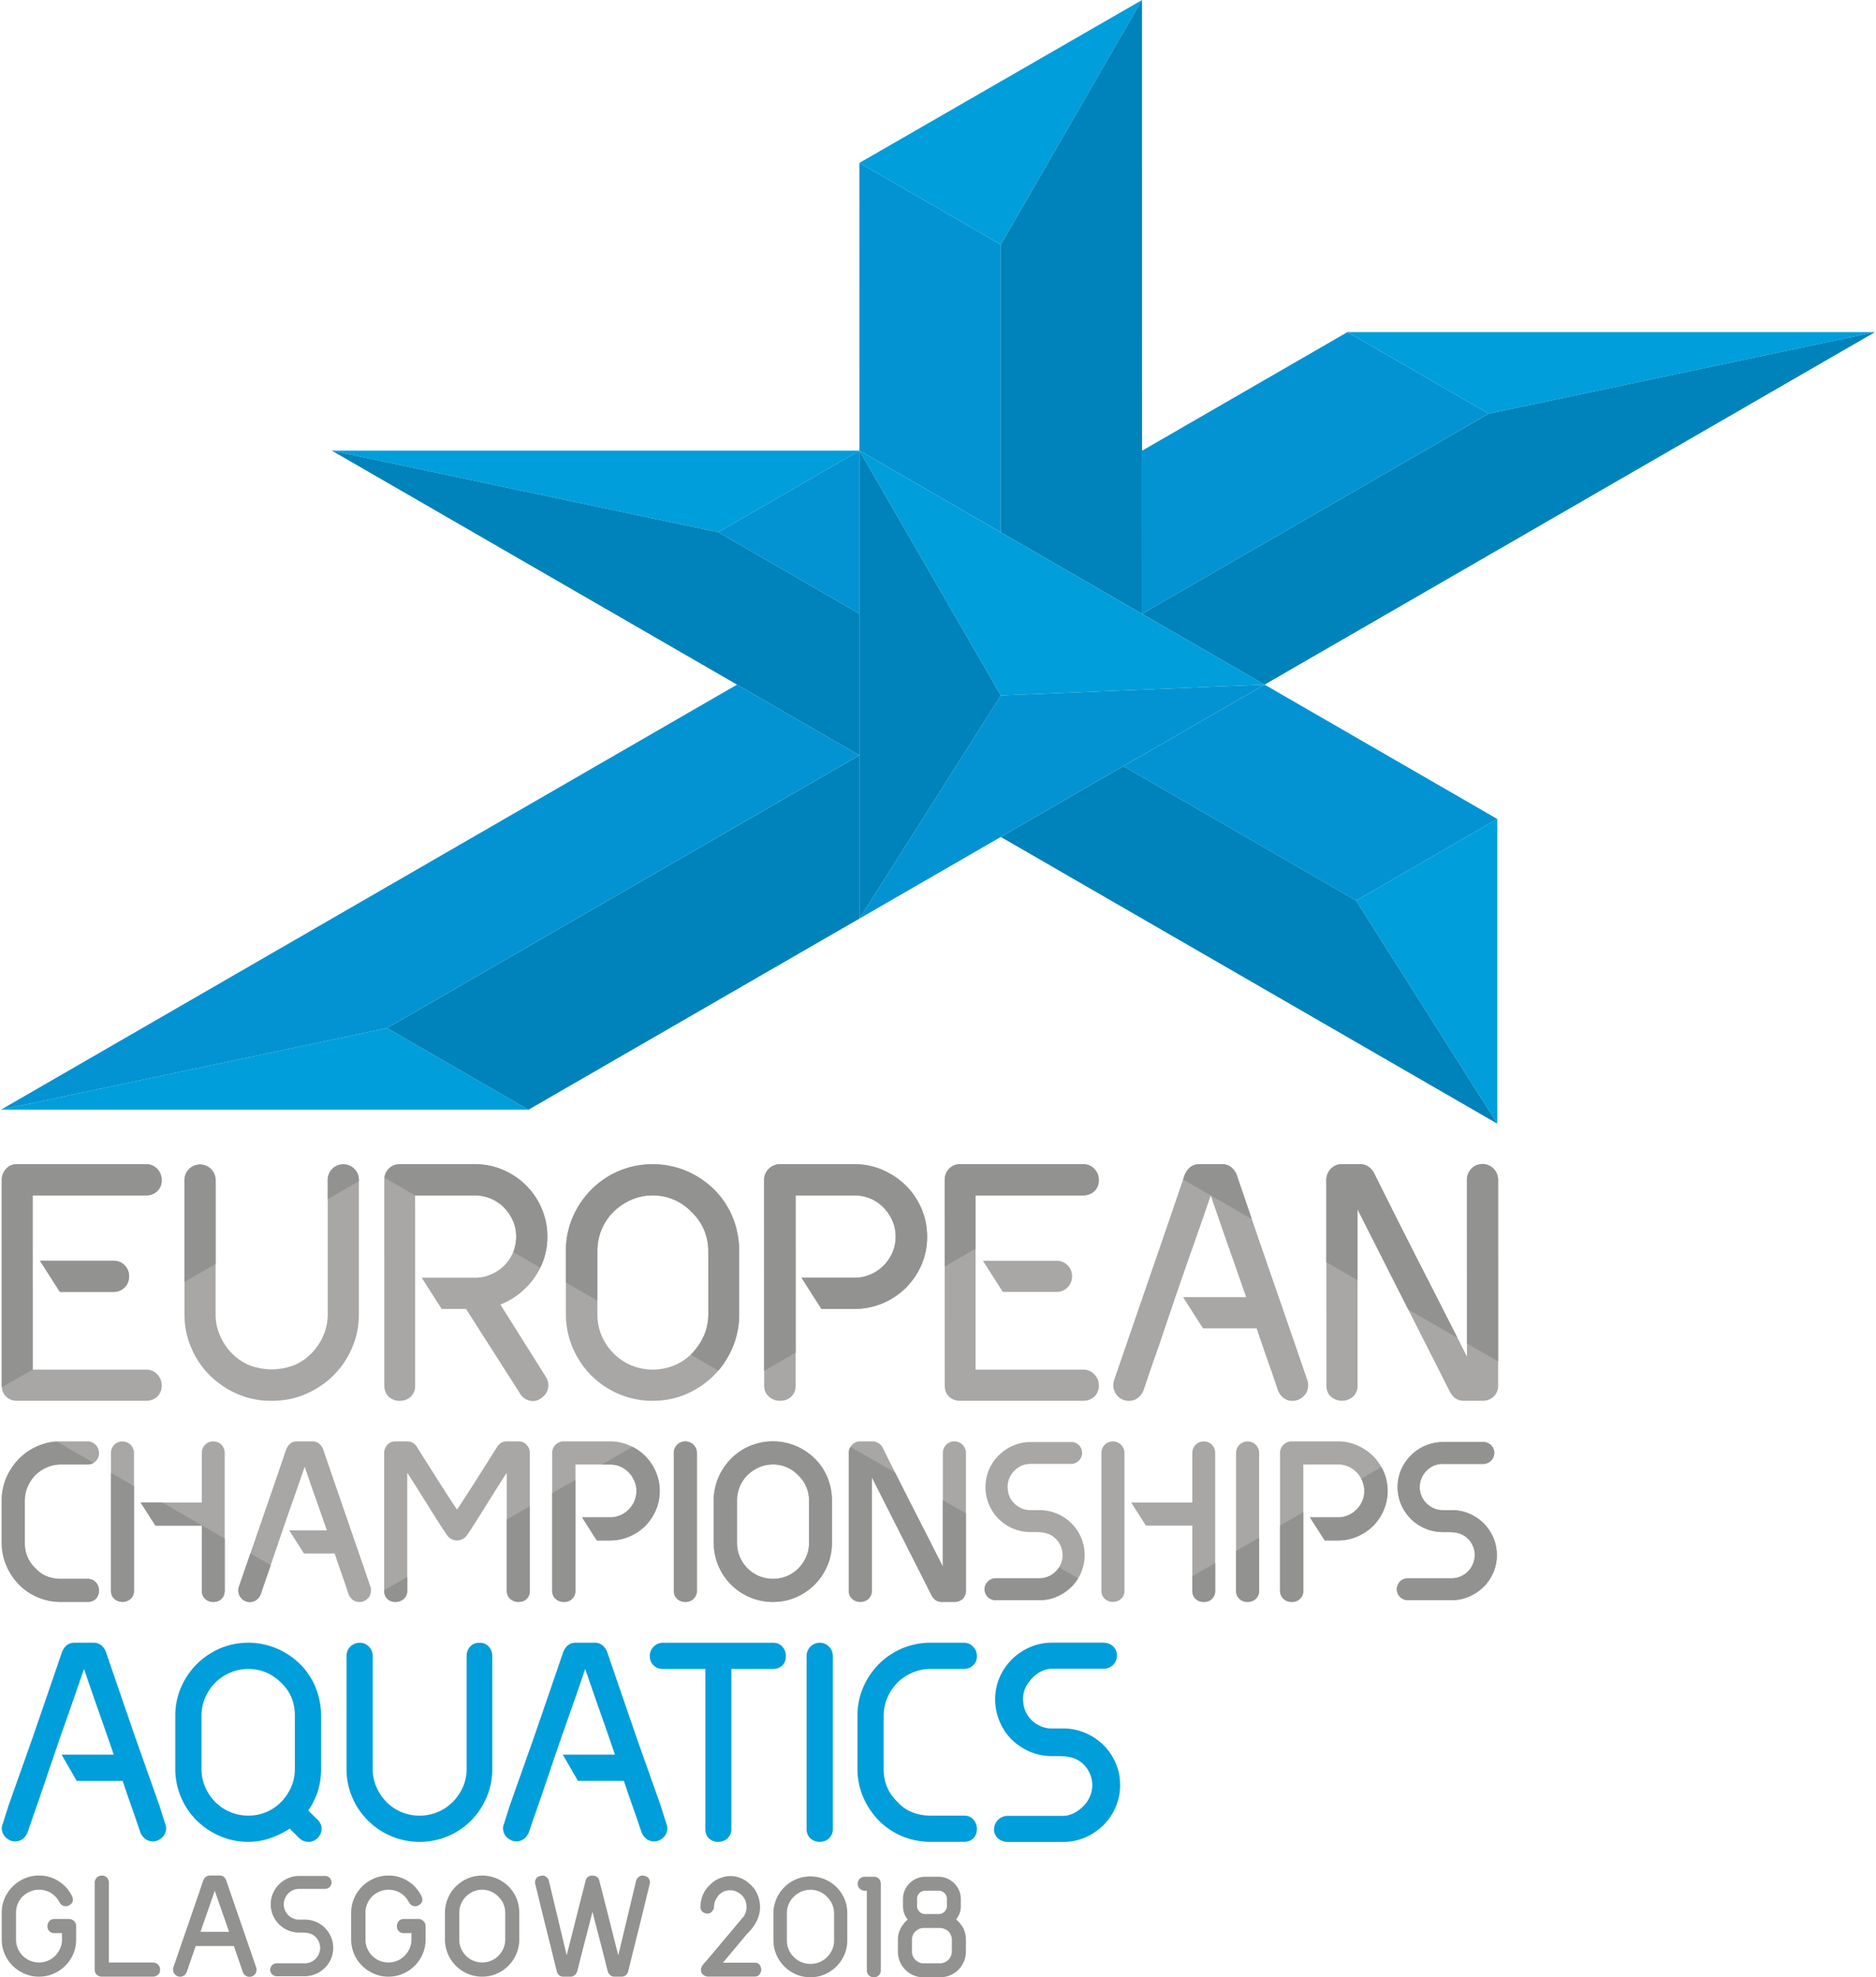 <svg xmlns="http://www.w3.org/2000/svg" xml:space="preserve" width="949" height="1000"><defs><clipPath clipPathUnits="userSpaceOnUse" id="a"><path d="M1055 24h90v94.934h-90z"/></clipPath><clipPath clipPathUnits="userSpaceOnUse" id="b"><path d="M1055 24h90v94.934h-90z"/></clipPath><clipPath clipPathUnits="userSpaceOnUse" id="c"><path d="M1055 24h90v94.934h-90z"/></clipPath></defs><g clip-path="url(#a)" transform="matrix(10.534 0 0 -10.534 -11112.483 1252.807)"><path style="fill:#c81617;fill-opacity:1;fill-rule:nonzero;stroke:none" d="M0 0" transform="translate(1096.226 97.297)"/></g><path style="fill:#009eda;fill-opacity:1;fill-rule:nonzero;stroke:none" d="m0 0 6.791-3.92 6.78 11.74z" transform="matrix(10.534 0 0 -10.534 434.75 82.383)"/><path style="fill:#009eda;fill-opacity:1;fill-rule:nonzero;stroke:none" d="m0 0 6.783-3.917L25.335 0Z" transform="matrix(10.534 0 0 -10.534 681.644 167.952)"/><path style="fill:#29265b;fill-opacity:1;fill-rule:nonzero;stroke:none" d="M0 0v-.004L.003 0Z" transform="matrix(10.534 0 0 -10.534 434.768 310.47)"/><path style="fill:#009eda;fill-opacity:1;fill-rule:nonzero;stroke:none" d="m0 0 18.552-3.917L25.336 0Z" transform="matrix(10.534 0 0 -10.534 167.88 227.916)"/><path style="fill:#ffd606;fill-opacity:1;fill-rule:nonzero;stroke:none" d="m0 0 .002-.001V0Z" transform="matrix(10.534 0 0 -10.534 506.267 269.201)"/><path style="fill:#c81617;fill-opacity:1;fill-rule:nonzero;stroke:none" d="M0 0h.001Z" transform="matrix(10.534 0 0 -10.534 639.702 346.248)"/><path style="fill:#29265b;fill-opacity:1;fill-rule:nonzero;stroke:none" d="M0 0v-.004L.003 0Z" transform="matrix(10.534 0 0 -10.534 434.768 310.47)"/><path style="fill:#ffd606;fill-opacity:1;fill-rule:nonzero;stroke:none" d="m0 0 .002-.001V0Z" transform="matrix(10.534 0 0 -10.534 506.267 269.201)"/><path style="fill:#c81617;fill-opacity:1;fill-rule:nonzero;stroke:none" d="M0 0h.001Z" transform="matrix(10.534 0 0 -10.534 639.702 346.248)"/><g clip-path="url(#b)" transform="matrix(10.534 0 0 -10.534 -11112.483 1252.807)"><path style="fill:#c81617;fill-opacity:1;fill-rule:nonzero;stroke:none" d="M0 0" transform="translate(1096.226 97.297)"/></g><path style="fill:#29265b;fill-opacity:1;fill-rule:nonzero;stroke:none" d="M0 0v-.004L.003 0Z" transform="matrix(10.534 0 0 -10.534 434.768 310.47)"/><path style="fill:#ffd606;fill-opacity:1;fill-rule:nonzero;stroke:none" d="m0 0 .002-.001V0Z" transform="matrix(10.534 0 0 -10.534 506.267 269.201)"/><path style="fill:#c81617;fill-opacity:1;fill-rule:nonzero;stroke:none" d="M0 0h.001Z" transform="matrix(10.534 0 0 -10.534 639.702 346.248)"/><path style="fill:#29265b;fill-opacity:1;fill-rule:nonzero;stroke:none" d="M0 0v-.004L.003 0Z" transform="matrix(10.534 0 0 -10.534 434.768 310.47)"/><path style="fill:#ffd606;fill-opacity:1;fill-rule:nonzero;stroke:none" d="m0 0 .002-.001V0Z" transform="matrix(10.534 0 0 -10.534 506.267 269.201)"/><path style="fill:#c81617;fill-opacity:1;fill-rule:nonzero;stroke:none" d="M0 0h.001Z" transform="matrix(10.534 0 0 -10.534 639.702 346.248)"/><path style="fill:#0493d2;fill-opacity:1;fill-rule:nonzero;stroke:none" d="M0 0v13.816l-6.791 3.921.001-13.817Z" transform="matrix(10.534 0 0 -10.534 506.283 269.213)"/><path style="fill:#0493d2;fill-opacity:1;fill-rule:nonzero;stroke:none" d="m0 0-6.783-3.916 11.175-6.453 6.784 3.917z" transform="matrix(10.534 0 0 -10.534 639.706 346.249)"/><path style="fill:#009eda;fill-opacity:1;fill-rule:nonzero;stroke:none" d="m0 0-6.79 3.92L-25.333 0Z" transform="matrix(10.534 0 0 -10.534 267.343 561.231)"/><path style="fill:#009eda;fill-opacity:1;fill-rule:nonzero;stroke:none" d="M0 0v14.628l-6.783-3.916Z" transform="matrix(10.534 0 0 -10.534 757.426 568.298)"/><path style="fill:#0493d2;fill-opacity:1;fill-rule:nonzero;stroke:none" d="m0 0-9.866-5.696v-7.833h.001L6.783-3.916z" transform="matrix(10.534 0 0 -10.534 681.642 167.954)"/><path style="fill:#0082ba;fill-opacity:1;fill-rule:nonzero;stroke:none" d="m0 0-16.649-9.612 5.884-3.398L18.552 3.917z" transform="matrix(10.534 0 0 -10.534 753.096 209.21)"/><path style="fill:#0082ba;fill-opacity:1;fill-rule:nonzero;stroke:none" d="m0 0-6.779-11.741v-13.816l6.782-3.916z" transform="matrix(10.534 0 0 -10.534 577.693 0)"/><path style="fill:#009eda;fill-opacity:1;fill-rule:nonzero;stroke:none" d="m0 0-12.668-.519-6.789 11.753z" transform="matrix(10.534 0 0 -10.534 639.708 346.249)"/><path style="fill:#0082ba;fill-opacity:1;fill-rule:nonzero;stroke:none" d="m0 0-6.783 10.712-11.176 6.452-5.884-3.397.002-.002z" transform="matrix(10.534 0 0 -10.534 757.426 568.298)"/><path style="fill:#0493d2;fill-opacity:1;fill-rule:nonzero;stroke:none" d="m0 0-19.457-11.233 6.789 10.714z" transform="matrix(10.534 0 0 -10.534 639.708 346.249)"/><path style="fill:#0082ba;fill-opacity:1;fill-rule:nonzero;stroke:none" d="m0 0-22.683-13.096 6.79-3.92L0-7.84Z" transform="matrix(10.534 0 0 -10.534 434.756 381.987)"/><path style="fill:#db6d11;fill-opacity:1;fill-rule:nonzero;stroke:none" d="M0 0v.005Z" transform="matrix(10.534 0 0 -10.534 434.758 381.988)"/><path style="fill:#0493d2;fill-opacity:1;fill-rule:nonzero;stroke:none" d="m0 0-35.349-20.409 18.544 3.92L5.877-3.393z" transform="matrix(10.534 0 0 -10.534 372.837 346.252)"/><path style="fill:#0493d2;fill-opacity:1;fill-rule:nonzero;stroke:none" d="m0 0-6.783-3.917L0-7.833Z" transform="matrix(10.534 0 0 -10.534 434.752 227.916)"/><path style="fill:#0082ba;fill-opacity:1;fill-rule:nonzero;stroke:none" d="m0 0-6.783 3.916-18.553 3.917L0-6.795Z" transform="matrix(10.534 0 0 -10.534 434.756 310.425)"/><path style="fill:#0082ba;fill-opacity:1;fill-rule:nonzero;stroke:none" d="M0 0v-22.467l6.789 10.714z" transform="matrix(10.534 0 0 -10.534 434.752 227.916)"/><g clip-path="url(#c)" transform="matrix(10.534 0 0 -10.534 -11112.483 1252.807)"><path style="fill:#a8a7a6;fill-opacity:1;fill-rule:nonzero;stroke:none" d="M0 0c.572 0 1.116.109 1.611.326.499.217.943.515 1.323.888.378.374.681.819.895 1.324.221.505.33 1.048.33 1.614v6.444a.748.748 0 1 1-1.496 0V4.152c0-.365-.074-.713-.214-1.029a2.84 2.84 0 0 0-.573-.85 2.493 2.493 0 0 0-.847-.569A3.114 3.114 0 0 0-.03 1.508c-.449 0-.898.127-1.058.196-.326.134-.61.326-.847.569a2.838 2.838 0 0 0-.572.85 2.515 2.515 0 0 0-.214 1.029V10.596a.748.748 0 1 1-1.496 0V4.152c0-.566.109-1.109.329-1.614.214-.505.518-.95.895-1.324A4.37 4.37 0 0 1-1.67.326 3.996 3.996 0 0 1-.059 0Z" transform="translate(1067.991 51.676)"/><path style="fill:#a8a7a6;fill-opacity:1;fill-rule:nonzero;stroke:none" d="m0 0-.131.21a3.588 3.588 0 0 1 1.352.936 3.472 3.472 0 0 1 .719 1.208c.122.352.184.726.184 1.113 0 .48-.095.936-.276 1.36a3.58 3.58 0 0 1-.746 1.103 3.527 3.527 0 0 1-1.103.742c-.424.184-.88.276-1.356.276h-3.59a.725.725 0 0 1-.558-.227.759.759 0 0 1-.203-.535l.001-9.863c0-.22.072-.401.21-.536a.755.755 0 0 1 .539-.2c.207 0 .384.069.522.2a.71.71 0 0 1 .21.536l-.001 9.128h2.87a1.977 1.977 0 0 0 1.402-.585c.178-.184.322-.4.427-.637.102-.236.155-.492.155-.762 0-.26-.049-.509-.145-.736l-.009-.022A1.988 1.988 0 0 0-.588 1.655a1.927 1.927 0 0 0-.768-.158H-3.91L-2.954 0h1.171L.792-4.032a.727.727 0 0 1 .64-.391c.145 0 .283.049.407.145.181.134.289.295.319.486a.726.726 0 0 1-.102.522z" transform="translate(1079.078 56.087)"/><path style="fill:#a8a7a6;fill-opacity:1;fill-rule:nonzero;stroke:none" d="M0 0c.137.324.329.608.57.845.243.239.529.432.85.574a2.617 2.617 0 0 0 2.033.013c.319-.132.61-.333.87-.602.264-.256.466-.547.598-.866A2.61 2.61 0 0 0 5.12-1.04l.001-3.039a2.54 2.54 0 0 0-.212-1.029 2.904 2.904 0 0 0-.573-.85l-.056-.055-.03-.028a2.601 2.601 0 0 0-.76-.487 2.716 2.716 0 0 0-2.071 0A2.686 2.686 0 0 0 0-5.11a2.61 2.61 0 0 0-.206 1.031v3.039c0 .367.069.716.206 1.04m-1.718-4.079a4.08 4.08 0 0 1 .328-1.613c.217-.504.516-.949.89-1.323a4.209 4.209 0 0 1 1.322-.889 4.105 4.105 0 0 1 1.629-.328c.575 0 1.121.111 1.621.328a4.24 4.24 0 0 1 1.533 1.126c.273.32.499.684.671 1.086.218.506.328 1.049.328 1.613L6.603-1.04c0 .555-.102 1.091-.304 1.596a4.044 4.044 0 0 1-.9 1.357 4.308 4.308 0 0 1-1.36.903 4.224 4.224 0 0 1-3.218-.015 4.133 4.133 0 0 1-1.323-.898A4.34 4.34 0 0 1-1.391.582a4.048 4.048 0 0 1-.327-1.621V-2.55Z" transform="translate(1083.81 59.907)"/><path style="fill:#a8a7a6;fill-opacity:1;fill-rule:nonzero;stroke:none" d="M0 0a.68.68 0 0 1 .233-.538.771.771 0 0 1 .532-.198c.217 0 .397.069.536.201.14.134.213.315.213.535v1.578l-.002 7.55h2.833a1.947 1.947 0 0 0 1.389-.584 2.23 2.23 0 0 0 .427-.638c.102-.236.154-.492.154-.761 0-.27-.052-.526-.154-.759a2.017 2.017 0 0 0-1.057-1.057 1.881 1.881 0 0 0-.758-.154H1.795l.956-1.498h1.595c.469 0 .919.092 1.343.27.42.177.794.427 1.11.735.045.046.091.092.128.141a3.399 3.399 0 0 1 .899 2.322c0 .479-.092.935-.276 1.359-.184.42-.437.791-.752 1.103-.316.309-.69.558-1.11.742a3.346 3.346 0 0 1-1.343.276H.777a.762.762 0 0 1-.555-.223.736.736 0 0 1-.224-.539L0 .704Z" transform="translate(1091.612 52.41)"/><path style="fill:#a8a7a6;fill-opacity:1;fill-rule:nonzero;stroke:none" d="M0 0c.535.22.535.716.459.946L.456.949C.095 2.003-.263 3.05-.628 4.094c-.069.214-.141.424-.217.634l-.394 1.139a863.584 863.584 0 0 0-1.698 4.945c-.181.417-.476.506-.693.506h-1.11c-.213 0-.509-.089-.696-.519l-.073-.214c-.356-1.041-.71-2.079-1.066-3.109-.184-.538-.371-1.073-.555-1.609-.318-.919-.633-1.838-.952-2.761-.246-.719-.495-1.438-.741-2.16a.753.753 0 0 1 .712-.992c.24 0 .542.115.709.525.178.526.348 1.038.522 1.53.158.437.309.877.46 1.333l.033.096.505 1.497c.286.824.565 1.628.837 2.4.286.811.575 1.635.863 2.482.289-.847.575-1.671.858-2.482.276-.772.555-1.576.841-2.4h-3.028l.956-1.497h2.578c.16-.49.325-.962.489-1.429.174-.492.352-1.004.529-1.54C-.726-.099-.233-.089 0 0" transform="translate(1117.24 51.717)"/><path style="fill:#a8a7a6;fill-opacity:1;fill-rule:nonzero;stroke:none" d="M0 0c0-.223.075-.404.222-.538a.808.808 0 0 1 1.054 0A.695.695 0 0 1 1.497 0l-.001 5.055v3.404l2.436-4.81L5.956-.348a.882.882 0 0 1 .252-.277.719.719 0 0 1 .415-.109H7.5c.207 0 .384.066.526.196A.697.697 0 0 1 8.248 0v1.157l-.001 8.705a.749.749 0 1 1-1.498 0l.001-7.84.001-.633-.455.895c-.544 1.071-1.088 2.139-1.632 3.204a484.52 484.52 0 0 0-2.381 4.724c-.009.018-.208.414-.659.414H.747a.715.715 0 0 1-.535-.226.756.756 0 0 1-.213-.538V5.92Z" transform="translate(1118.611 52.41)"/><path style="fill:#a8a7a6;fill-opacity:1;fill-rule:nonzero;stroke:none" d="M0 0h-5.169l-.001 5.803v2.563h5.169a.76.76 0 0 1 .527.196.695.695 0 0 1 .221.538.752.752 0 0 1-.214.537.712.712 0 0 1-.535.226h-5.917a.688.688 0 0 1-.53-.229.761.761 0 0 1-.204-.534V4.947l.001-5.71c0-.221.071-.401.212-.535a.729.729 0 0 1 .522-.199H0c.207 0 .384.066.527.196a.696.696 0 0 1 .222.538.752.752 0 0 1-.214.537A.715.715 0 0 1 0 0" transform="translate(1106.935 53.172)"/><path style="fill:#a8a7a6;fill-opacity:1;fill-rule:nonzero;stroke:none" d="M0 0h-3.531l.956-1.497H0c.21 0 .387.075.532.217a.734.734 0 0 1 .217.531.746.746 0 0 1-.217.536A.738.738 0 0 1 0 0" transform="translate(1105.649 58.399)"/><path style="fill:#a8a7a6;fill-opacity:1;fill-rule:nonzero;stroke:none" d="M0 0c-.267.782-.535 1.561-.805 2.334-.065.199-.134.394-.202.59-.378 1.092-.756 2.19-1.141 3.315-.131.306-.352.368-.512.368h-.743c-.16 0-.378-.062-.515-.381-.225-.665-.453-1.327-.678-1.982l-.456-1.32-.585-1.693-.377-1.094-.176-.509a.563.563 0 0 1 .342-.704.536.536 0 0 1 .183-.029c.185 0 .41.094.528.385.101.299.199.593.3.877l.052.149.123.362.568 1.666c.182.528.362 1.043.538 1.539.172.495.348.997.525 1.515.179-.518.352-1.02.528-1.515.175-.496.355-1.011.537-1.539h-1.807l.707-1.108h1.475c.105-.317.209-.62.316-.92.115-.332.232-.675.352-1.036a.585.585 0 0 1 .317-.336.578.578 0 0 1 .397-.007c.264.111.352.314.359.486a.544.544 0 0 1-.023.215L0 0" transform="translate(1072.578 43.12)"/><path style="fill:#a8a7a6;fill-opacity:1;fill-rule:nonzero;stroke:none" d="M0 0a.553.553 0 0 1-.157-.396v-5.449c-.433.852-.864 1.7-1.296 2.546A301.12 301.12 0 0 0-3.046-.138a.56.56 0 0 1-.489.306h-.586A.535.535 0 0 1-4.517 0a.56.56 0 0 1-.158-.396v-6.601c0-.164.055-.299.165-.399a.594.594 0 0 1 .777 0c.109.1.166.238.166.399v5.439l2.885-5.699a.63.63 0 0 1 .184-.201.532.532 0 0 1 .307-.083h.587a.528.528 0 0 1 .555.544v6.601A.554.554 0 0 1 0 0" transform="translate(1100.351 49.56)"/><path style="fill:#a8a7a6;fill-opacity:1;fill-rule:nonzero;stroke:none" d="M0 0c.092.211.217.397.372.551.154.154.339.279.551.372.21.091.436.138.673.138h1.272a.565.565 0 0 1 .388.145.522.522 0 0 1 .166.399.556.556 0 0 1-.554.564H1.596a2.756 2.756 0 0 1-1.111-.223 2.822 2.822 0 0 1-.902-.613 2.947 2.947 0 0 1-.606-.9 2.767 2.767 0 0 1-.223-1.106v-2.034c0-.372.073-.736.218-1.08.144-.343.353-.657.622-.933.262-.262.569-.466.914-.607.344-.141.71-.213 1.088-.213h1.281c.162 0 .295.051.394.15.1.1.151.233.151.394a.575.575 0 0 1-.143.391.518.518 0 0 1-.402.173H1.596c-.245 0-.475.043-.683.126a1.442 1.442 0 0 0-.543.386 1.602 1.602 0 0 0-.508 1.213v2.034c0 .237.047.464.138.673" transform="translate(1056.246 47.559)"/><path style="fill:#a8a7a6;fill-opacity:1;fill-rule:nonzero;stroke:none" d="M0 0a2.412 2.412 0 0 1-.759.505c-.291.127-.6.19-.92.19h-2.21A.556.556 0 0 1-4.462.13V-6.47c0-.163.058-.3.172-.401a.572.572 0 0 1 .391-.144.528.528 0 0 1 .555.545v6.056h1.665a1.223 1.223 0 0 0 .89-.375c.114-.117.209-.257.274-.41a1.23 1.23 0 0 0 0-.975 1.22 1.22 0 0 0-.274-.404 1.22 1.22 0 0 0-.404-.274 1.215 1.215 0 0 0-.486-.101h-1.345l.708-1.108h.637c.32 0 .629.061.92.185.286.121.541.29.759.503.072.071.137.146.196.224.127.16.234.339.316.532.127.29.192.603.192.929 0 .329-.065.642-.192.932A2.423 2.423 0 0 1 0 0" transform="translate(1085.893 49.032)"/><path style="fill:#a8a7a6;fill-opacity:1;fill-rule:nonzero;stroke:none" d="M0 0a.554.554 0 0 1-.157-.396v-6.601c0-.162.057-.3.165-.399a.554.554 0 0 1 .388-.146c.153 0 .284.049.39.146a.524.524 0 0 1 .165.399v6.601A.555.555 0 0 1 .793 0 .56.56 0 0 1 0 0" transform="translate(1087.43 49.56)"/><path style="fill:#a8a7a6;fill-opacity:1;fill-rule:nonzero;stroke:none" d="M0 0a1.62 1.62 0 0 0-.138-.667 1.844 1.844 0 0 0-.373-.554 1.699 1.699 0 0 0-.548-.37 1.767 1.767 0 0 0-1.344 0 1.733 1.733 0 0 0-.922.922A1.683 1.683 0 0 0-3.459 0v2.034c0 .237.046.465.134.675.089.21.213.395.37.549.158.154.344.28.553.373a1.691 1.691 0 0 0 1.319.008c.206-.086.395-.216.565-.392A1.667 1.667 0 0 0 0 2.034Zm.276 4.048a2.94 2.94 0 0 1-.926.616 2.887 2.887 0 0 1-2.195-.011 2.824 2.824 0 0 1-.902-.612 2.928 2.928 0 0 1-.606-.901 2.76 2.76 0 0 1-.224-1.106V0a2.839 2.839 0 0 1 2.843-2.833c.393 0 .765.076 1.106.224.34.148.642.352.897.607.254.254.458.557.606.901.148.345.224.715.224 1.101v2.034c0 .377-.07.743-.208 1.088a2.733 2.733 0 0 1-.615.926" transform="translate(1093.768 44.852)"/><path style="fill:#a8a7a6;fill-opacity:1;fill-rule:nonzero;stroke:none" d="M0 0a.556.556 0 0 1-.158-.397V-6.997c0-.163.057-.301.165-.399a.556.556 0 0 1 .389-.146c.152 0 .283.049.389.146a.523.523 0 0 1 .165.399v6.6A.556.556 0 0 1 .792 0 .56.56 0 0 1 0 0" transform="translate(1114.432 49.56)"/><path style="fill:#a8a7a6;fill-opacity:1;fill-rule:nonzero;stroke:none" d="M0 0c-.193.19-.425.344-.691.458a2.138 2.138 0 0 1-.834.167h-.48a1.041 1.041 0 0 0-.378.084 1.137 1.137 0 0 0-.556.513 1.09 1.09 0 0 0-.107.368 1.08 1.08 0 0 0 .069.565c.059.133.14.253.243.359.102.106.218.186.351.246.132.056.275.084.428.084H.002a.533.533 0 0 1 .519.527.522.522 0 0 1-.541.523h-1.935a2.05 2.05 0 0 1-.838-.173 2.202 2.202 0 0 1-1.155-1.145 2.14 2.14 0 0 1-.087-1.446 2.148 2.148 0 0 1 .552-.934 2.163 2.163 0 0 1 1.528-.624h.056c.412.003.799.006 1.119-.29a1.12 1.12 0 0 0 .362-.814 1.127 1.127 0 0 0-.299-.758 1.103 1.103 0 0 0-.808-.358h-2.119a.533.533 0 0 1-.52-.526c0-.285.233-.52.521-.524h2.118c.297 0 .579.058.838.173.257.111.489.266.687.461a2.2 2.2 0 0 1 .469.685 2.166 2.166 0 0 1 0 1.691A2.16 2.16 0 0 1 0 0" transform="translate(1106.361 45.802)"/><path style="fill:#a8a7a6;fill-opacity:1;fill-rule:nonzero;stroke:none" d="M0 0a2.24 2.24 0 0 1-.691.458 2.138 2.138 0 0 1-.834.167h-.484a1.03 1.03 0 0 0-.374.084c-.242.104-.44.286-.556.513a1.094 1.094 0 0 0-.038.934 1.155 1.155 0 0 0 .594.604c.132.056.274.084.425.084h1.96a.531.531 0 0 1 .515.527.522.522 0 0 1-.538.523h-1.937a2.204 2.204 0 0 1-1.994-1.319A2.146 2.146 0 0 1-3.951.884a2.21 2.21 0 0 1 .468-.688 2.24 2.24 0 0 1 .691-.458c.264-.11.544-.166.834-.166h.059c.411.003.799.006 1.119-.29.227-.207.362-.512.362-.814 0-.102-.019-.212-.06-.345a1.13 1.13 0 0 0-.239-.413 1.114 1.114 0 0 0-.808-.358h-2.123a.53.53 0 0 1-.515-.526c0-.285.231-.52.522-.524h2.116c.295 0 .576.058.834.173.261.113.494.268.691.461.183.177.335.398.454.659.001.005.008.015.015.026A2.166 2.166 0 0 1 .468-.687 2.21 2.21 0 0 1 0 0" transform="translate(1126.157 45.802)"/><path style="fill:#a8a7a6;fill-opacity:1;fill-rule:nonzero;stroke:none" d="M0 0c-.11.199-.245.379-.404.537a2.477 2.477 0 0 1-.76.506c-.29.127-.599.189-.919.189h-2.21a.571.571 0 0 1-.411-.163.56.56 0 0 1-.163-.401V-5.933c0-.163.059-.3.173-.401a.571.571 0 0 1 .391-.143.55.55 0 0 1 .395.15c.104.1.159.231.159.394V.123h1.666a1.223 1.223 0 0 0 .89-.374 1.323 1.323 0 0 0 .375-.9 1.23 1.23 0 0 0-.101-.486 1.236 1.236 0 0 0-.274-.404 1.251 1.251 0 0 0-.89-.375h-1.345l.707-1.108h.638c.32 0 .629.062.919.185.287.121.541.291.76.503.072.072.137.146.195.225.127.159.235.339.317.531.127.29.192.603.192.929A2.307 2.307 0 0 1 0 0" transform="translate(1121.252 48.495)"/><path style="fill:#a8a7a6;fill-opacity:1;fill-rule:nonzero;stroke:none" d="M0 0h-.567a.506.506 0 0 1-.272-.074.549.549 0 0 1-.173-.169S-2.643-2.84-2.953-3.269c-.31.429-1.935 3.017-1.935 3.017a.574.574 0 0 1-.179.178.506.506 0 0 1-.272.074h-.568a.516.516 0 0 1-.401-.173.577.577 0 0 1-.143-.391v-6.601c0-.162.051-.294.151-.394.193-.193.56-.204.784-.007a.512.512 0 0 1 .173.401v5.651c.274-.375 1.564-2.514 1.937-3.024a.58.58 0 0 1 .907.001c.372.509 1.662 2.648 1.935 3.023v-5.651c0-.163.06-.302.173-.401A.577.577 0 0 1 0-7.709c.162 0 .294.05.394.15.1.1.15.232.15.394V-.564a.577.577 0 0 1-.143.391A.515.515 0 0 1 0 0" transform="translate(1079.815 49.727)"/><path style="fill:#a8a7a6;fill-opacity:1;fill-rule:nonzero;stroke:none" d="M0 0a.557.557 0 0 1-.156-.398v-6.601c0-.159.055-.299.166-.397a.592.592 0 0 1 .776 0 .527.527 0 0 1 .166.397V-.398A.556.556 0 0 1 0 0" transform="translate(1060.399 49.56)"/><path style="fill:#a8a7a6;fill-opacity:1;fill-rule:nonzero;stroke:none" d="M0 0a.558.558 0 0 1-.15-.395v-2.369h-2.937l.707-1.109h2.23v-3.122c0-.163.052-.294.156-.395a.558.558 0 0 1 .398-.15c.16 0 .294.052.395.153.097.098.15.232.15.392v6.6a.573.573 0 0 1-.144.392C.606.222.205.225 0 0" transform="translate(1064.758 49.557)"/><path style="fill:#a8a7a6;fill-opacity:1;fill-rule:nonzero;stroke:none" d="M0 0a.557.557 0 0 1-.156-.398v-6.601c0-.159.055-.299.166-.397a.592.592 0 0 1 .776 0 .527.527 0 0 1 .166.397V-.398A.556.556 0 0 1 0 0" transform="translate(1107.963 49.56)"/><path style="fill:#a8a7a6;fill-opacity:1;fill-rule:nonzero;stroke:none" d="M0 0a.558.558 0 0 1-.15-.395v-2.369h-2.937l.707-1.109h2.23v-3.122c0-.163.052-.294.156-.395a.558.558 0 0 1 .398-.15c.16 0 .294.052.394.153a.538.538 0 0 1 .151.392V-.395a.573.573 0 0 1-.144.392C.606.222.205.225 0 0" transform="translate(1112.323 49.557)"/><path style="fill:#a8a7a6;fill-opacity:1;fill-rule:nonzero;stroke:none" d="M0 0a.687.687 0 0 1 .207-.447.737.737 0 0 1 .523-.198h6.198c.207 0 .384.066.527.196a.696.696 0 0 1 .222.538.752.752 0 0 1-.214.537.715.715 0 0 1-.535.226H1.479l-.002 8.365h5.45c.207 0 .384.066.527.197a.695.695 0 0 1 .221.537.754.754 0 0 1-.214.538.716.716 0 0 1-.534.225l-6.199.001a.691.691 0 0 1-.53-.229.77.77 0 0 1-.203-.535L-.004.089C-.004.058-.003.029 0 0" transform="translate(1055.005 52.321)"/><path style="fill:#a8a7a6;fill-opacity:1;fill-rule:nonzero;stroke:none" d="M0 0h-3.531l.956-1.497H0c.21 0 .388.075.532.217a.735.735 0 0 1 .217.532c0 .21-.076.39-.217.535A.738.738 0 0 1 0 0" transform="translate(1060.367 58.399)"/><path style="fill:#929291;fill-opacity:1;fill-rule:nonzero;stroke:none" d="M0 0a.742.742 0 0 1-.214-.537v-.917l1.496.864v.053A.748.748 0 0 1 0 0" transform="translate(1070.868 62.81)"/><path style="fill:#929291;fill-opacity:1;fill-rule:nonzero;stroke:none" d="M0 0a.748.748 0 1 1-1.496 0v-4.889L0-4.025Z" transform="translate(1065.27 62.272)"/><path style="fill:#929291;fill-opacity:1;fill-rule:nonzero;stroke:none" d="M0 0a3.55 3.55 0 0 1-1.103.742c-.424.184-.88.276-1.356.276h-3.59a.728.728 0 0 1-.754-.647L-5.33-.48v.001h2.871a1.977 1.977 0 0 0 1.402-.585c.177-.184.322-.4.427-.637.102-.236.154-.492.154-.762 0-.26-.049-.508-.144-.736l1.302-.752a3.414 3.414 0 0 1 .34 1.488A3.475 3.475 0 0 1 0 0" transform="translate(1080.18 62.017)"/><path style="fill:#929291;fill-opacity:1;fill-rule:nonzero;stroke:none" d="M0 0c.132-.319.199-.657.199-1.004L.2-4.043c0-.365-.072-.712-.212-1.029a2.862 2.862 0 0 0-.574-.85l-.055-.056 1.325-.765c.273.321.499.685.671 1.086.218.506.327 1.049.327 1.614v3.039c0 .554-.102 1.091-.304 1.595a4.048 4.048 0 0 1-.9 1.358 4.325 4.325 0 0 1-1.36.903A4.22 4.22 0 0 1-4.1 2.836a4.146 4.146 0 0 1-1.323-.897A4.34 4.34 0 0 1-6.312.618a4.053 4.053 0 0 1-.327-1.622v-1.511l1.512-.873v2.384A2.646 2.646 0 0 0-4.351.881c.243.238.529.431.85.573.319.141.665.213 1.029.213A2.574 2.574 0 0 0-.599.865C-.334.609-.132.318 0 0" transform="translate(1088.73 59.871)"/><path style="fill:#929291;fill-opacity:1;fill-rule:nonzero;stroke:none" d="m0 0-.001 7.549h2.833c.063 0 .126-.003.187-.009l.025-.002a1.928 1.928 0 0 0 1.177-.573c.177-.184.322-.401.427-.637a1.908 1.908 0 0 0 .145-.943 1.834 1.834 0 0 0-.145-.577c-.105-.24-.25-.45-.427-.63a2.04 2.04 0 0 0-.624-.424l-.006-.003a1.883 1.883 0 0 0-.759-.155H.282l.956-1.497h1.594c.107 0 .213.006.317.016.059.005.117.014.175.023a2.271 2.271 0 0 1 .351.068l.044.011c.088.024.174.05.259.08h.002c.065.023.131.044.195.071.349.147.664.347.942.586.057.049.115.097.168.15.046.046.092.092.128.141.26.282.467.604.624.962.092.212.161.433.207.66a3.46 3.46 0 0 1 .029 1.202c-.009.066-.016.133-.029.198l-.01.039a3.296 3.296 0 0 1-.197.62c-.184.42-.437.791-.752 1.103-.316.309-.69.558-1.11.742a3.346 3.346 0 0 1-1.343.276H-.737a.767.767 0 0 1-.555-.223.74.74 0 0 1-.223-.539l.001-9.159z" transform="translate(1093.125 53.988)"/><path style="fill:#929291;fill-opacity:1;fill-rule:nonzero;stroke:none" d="M0 0c-.181.417-.476.506-.693.506h-1.11c-.213 0-.509-.089-.696-.519l-.073-.214L.729-2.133A862.2 862.2 0 0 0 0 0" transform="translate(1114.302 62.529)"/><path style="fill:#929291;fill-opacity:1;fill-rule:nonzero;stroke:none" d="m0 0 1.497-.865v3.404L3.932-2.27l2.365-1.366c-.544 1.072-1.088 2.14-1.632 3.204a453.141 453.141 0 0 0-2.382 4.725c-.008.016-.207.413-.659.413H.747a.712.712 0 0 1-.534-.226.748.748 0 0 1-.214-.537Z" transform="translate(1118.61 58.33)"/><path style="fill:#929291;fill-opacity:1;fill-rule:nonzero;stroke:none" d="m0 0 1.498-.865-.002 8.706a.749.749 0 1 1-1.497 0Z" transform="translate(1125.361 54.431)"/><path style="fill:#929291;fill-opacity:1;fill-rule:nonzero;stroke:none" d="M0 0h-5.918a.69.69 0 0 1-.53-.229.766.766 0 0 1-.204-.534l.001-4.153 1.482.856v2.563H0c.207 0 .385.066.527.196a.694.694 0 0 1 .222.538.752.752 0 0 1-.214.537A.715.715 0 0 1 0 0" transform="translate(1106.933 63.035)"/><path style="fill:#929291;fill-opacity:1;fill-rule:nonzero;stroke:none" d="m0 0-.176-.509a.564.564 0 0 1 .342-.704.536.536 0 0 1 .183-.029c.185 0 .41.095.528.385.101.299.199.593.3.877l.052.15.123.361-.975.563L0 0" transform="translate(1066.564 43.256)"/><path style="fill:#929291;fill-opacity:1;fill-rule:nonzero;stroke:none" d="M0 0v-3.191c-.432.852-.864 1.701-1.296 2.546a360.87 360.87 0 0 0-.997 1.968L-4.434 2.56a.556.556 0 0 1-.084-.302v-6.6c0-.165.056-.299.166-.399a.594.594 0 0 1 .777 0 .524.524 0 0 1 .165.399v5.439l2.885-5.699a.659.659 0 0 1 .185-.202.53.53 0 0 1 .307-.082h.587c.152 0 .283.049.389.145a.524.524 0 0 1 .165.399V-.64z" transform="translate(1100.194 46.905)"/><path style="fill:#929291;fill-opacity:1;fill-rule:nonzero;stroke:none" d="M0 0h-1.281c-.246 0-.476.042-.683.125a1.448 1.448 0 0 0-.544.387 1.604 1.604 0 0 0-.507 1.212v2.035c0 .237.046.463.138.673.092.211.217.397.371.551.154.154.34.279.552.372.209.091.436.137.673.137H-.01c.112 0 .211.027.298.078l-1.773 1.024a2.824 2.824 0 0 1-1.809-.829 2.972 2.972 0 0 1-.606-.9 2.767 2.767 0 0 1-.224-1.106V1.724c0-.372.074-.735.218-1.08a2.99 2.99 0 0 1 .622-.932c.262-.262.57-.467.914-.608.344-.141.71-.212 1.089-.212H0c.161 0 .294.05.394.15.1.1.15.233.15.394a.577.577 0 0 1-.143.391A.516.516 0 0 1 0 0" transform="translate(1059.123 43.127)"/><path style="fill:#929291;fill-opacity:1;fill-rule:nonzero;stroke:none" d="M0 0c0-.163.059-.3.173-.401a.574.574 0 0 1 .391-.143c.16 0 .293.052.394.15.105.101.16.231.16.394v5.319L0 4.674Z" transform="translate(1081.43 42.562)"/><path style="fill:#929291;fill-opacity:1;fill-rule:nonzero;stroke:none" d="M0 0a2.437 2.437 0 0 1-.603.432l-1.465-.846h.389c.17 0 .336-.032.486-.098a1.26 1.26 0 0 0 .404-.277c.114-.117.209-.257.274-.411a1.224 1.224 0 0 0 0-.974 1.22 1.22 0 0 0-.274-.404 1.22 1.22 0 0 0-.404-.274 1.215 1.215 0 0 0-.486-.101h-1.345l.708-1.108h.637c.32 0 .629.061.919.185.287.121.542.29.76.503.072.071.137.146.195.224.128.16.235.339.317.532.127.29.192.603.192.929 0 .329-.065.642-.192.932A2.423 2.423 0 0 1 0 0" transform="translate(1085.893 49.032)"/><path style="fill:#929291;fill-opacity:1;fill-rule:nonzero;stroke:none" d="M0 0a.554.554 0 0 1-.157-.396v-6.601c0-.162.057-.3.165-.399a.554.554 0 0 1 .389-.146c.152 0 .283.049.389.146a.524.524 0 0 1 .165.399v6.601A.555.555 0 0 1 .793 0 .56.56 0 0 1 0 0" transform="translate(1087.43 49.56)"/><path style="fill:#929291;fill-opacity:1;fill-rule:nonzero;stroke:none" d="M0 0c0-.237-.046-.462-.138-.668a1.852 1.852 0 0 0-.373-.553 1.683 1.683 0 0 0-.548-.37 1.767 1.767 0 0 0-1.344 0 1.724 1.724 0 0 0-.551.372A1.722 1.722 0 0 0-3.459 0v2.034c0 .237.046.464.134.675.089.21.213.395.37.549.158.154.344.28.553.373a1.691 1.691 0 0 0 1.319.008c.206-.086.395-.216.565-.392A1.66 1.66 0 0 0 0 2.034Zm.276 4.048a2.92 2.92 0 0 1-.926.615 2.882 2.882 0 0 1-2.195-.01 2.824 2.824 0 0 1-.902-.612 2.928 2.928 0 0 1-.606-.901 2.76 2.76 0 0 1-.224-1.106V0a2.855 2.855 0 0 1 .831-2.003 2.853 2.853 0 0 1 2.012-.83c.393 0 .765.076 1.106.224.34.147.642.352.897.606.254.255.458.558.606.902.148.345.224.715.224 1.101v2.034c0 .377-.07.743-.208 1.087a2.737 2.737 0 0 1-.615.927" transform="translate(1093.768 44.852)"/><path style="fill:#929291;fill-opacity:1;fill-rule:nonzero;stroke:none" d="M0 0v-1.903c0-.162.057-.3.166-.399a.557.557 0 0 1 .388-.145c.152 0 .283.049.389.145a.524.524 0 0 1 .165.399V.64Z" transform="translate(1114.274 44.466)"/><path style="fill:#929291;fill-opacity:1;fill-rule:nonzero;stroke:none" d="M0 0a1.099 1.099 0 0 0-.808-.358h-2.119a.534.534 0 0 1-.52-.527c0-.285.233-.52.521-.523h2.118c.297 0 .579.058.838.173.257.111.488.266.687.461.127.122.237.262.33.415L.13.171A1.134 1.134 0 0 0 0 0" transform="translate(1105.644 43.512)"/><path style="fill:#929291;fill-opacity:1;fill-rule:nonzero;stroke:none" d="M0 0a2.24 2.24 0 0 1-.691.458 2.138 2.138 0 0 1-.834.167h-.484a1.03 1.03 0 0 0-.374.084c-.242.104-.44.286-.556.513a1.094 1.094 0 0 0-.038.934 1.155 1.155 0 0 0 .594.604c.132.056.274.084.425.084h1.96a.531.531 0 0 1 .515.527.522.522 0 0 1-.538.523h-1.937a2.204 2.204 0 0 1-1.994-1.319A2.146 2.146 0 0 1-3.951.884a2.21 2.21 0 0 1 .468-.688 2.24 2.24 0 0 1 .691-.458c.264-.111.544-.166.834-.166h.059c.411.003.799.006 1.119-.29.227-.207.362-.512.362-.814 0-.102-.019-.212-.06-.345a1.11 1.11 0 0 0-1.047-.771h-2.123a.531.531 0 0 1-.515-.527c0-.285.231-.519.522-.523h2.116c.295 0 .576.058.834.173.261.112.494.267.691.461.183.177.335.398.454.659.001.005.008.015.015.026A2.166 2.166 0 0 1 .468-.687 2.21 2.21 0 0 1 0 0" transform="translate(1126.157 45.802)"/><path style="fill:#929291;fill-opacity:1;fill-rule:nonzero;stroke:none" d="M0 0v-3.123c0-.163.059-.3.173-.401a.57.57 0 0 1 .391-.143.55.55 0 0 1 .394.149c.105.101.16.232.16.395V.645z" transform="translate(1116.386 45.685)"/><path style="fill:#929291;fill-opacity:1;fill-rule:nonzero;stroke:none" d="m0 0-.969-.559a1.233 1.233 0 0 0 .05-1.078 1.236 1.236 0 0 0-.274-.404 1.251 1.251 0 0 0-.89-.375h-1.345l.707-1.108h.638c.32 0 .629.062.919.185.287.121.541.291.76.503.072.072.137.146.195.225.127.159.235.339.317.531.127.29.192.603.192.929A2.307 2.307 0 0 1 0 0" transform="translate(1121.252 48.495)"/><path style="fill:#929291;fill-opacity:1;fill-rule:nonzero;stroke:none" d="M0 0v-.017c0-.161.051-.294.151-.394.193-.193.56-.204.784-.007a.514.514 0 0 1 .174.401V.64Z" transform="translate(1073.364 42.578)"/><path style="fill:#929291;fill-opacity:1;fill-rule:nonzero;stroke:none" d="M0 0c0-.163.06-.302.173-.401a.575.575 0 0 1 .391-.143c.161 0 .294.05.394.15.099.1.15.232.15.394v4.056L0 3.416Z" transform="translate(1079.252 42.562)"/><path style="fill:#929291;fill-opacity:1;fill-rule:nonzero;stroke:none" d="M0 0c0-.16.055-.3.166-.398a.595.595 0 0 1 .776 0A.525.525 0 0 1 1.108 0v5.016L0 5.656Z" transform="translate(1060.242 42.562)"/><path style="fill:#929291;fill-opacity:1;fill-rule:nonzero;stroke:none" d="m0 0 .707-1.108h2.23v-3.123a.52.52 0 0 1 .157-.394.554.554 0 0 1 .397-.15c.16 0 .294.052.395.153.098.098.15.231.15.391v2.501L1.039 0Z" transform="translate(1061.671 46.793)"/><path style="fill:#929291;fill-opacity:1;fill-rule:nonzero;stroke:none" d="M0 0c0-.163.052-.293.156-.394a.558.558 0 0 1 .398-.15c.16 0 .293.052.394.153A.535.535 0 0 1 1.099 0V1.326L0 .691Z" transform="translate(1112.173 42.562)"/><path style="fill:#929291;fill-opacity:1;fill-rule:nonzero;stroke:none" d="m0 0 1.479.853-.002 8.364h5.45c.207 0 .384.066.527.197a.695.695 0 0 1 .221.537.75.75 0 0 1-.214.538.716.716 0 0 1-.534.225H.728a.69.69 0 0 1-.53-.228.77.77 0 0 1-.203-.535L-.004.088A.85.85 0 0 1 0 0" transform="translate(1055.005 52.321)"/><path style="fill:#929291;fill-opacity:1;fill-rule:nonzero;stroke:none" d="M0 0h-3.531l.956-1.497H0c.21 0 .388.076.532.217a.734.734 0 0 1 .217.531.746.746 0 0 1-.217.536A.738.738 0 0 1 0 0" transform="translate(1060.367 58.399)"/><path style="fill:#929291;fill-opacity:1;fill-rule:nonzero;stroke:none" d="M0 0h-.432a.343.343 0 0 1-.241-.09.325.325 0 0 1-.103-.248c0-.096.036-.18.103-.241A.346.346 0 0 1-.432-.67h.094v-3.816c0-.1.031-.182.093-.244A.332.332 0 0 1 0-4.824a.32.32 0 0 1 .332.338v4.148a.332.332 0 0 1-.094.245A.324.324 0 0 1 0 0" transform="translate(1096.882 28.824)"/><path style="fill:#929291;fill-opacity:1;fill-rule:nonzero;stroke:none" d="M0 0a.535.535 0 0 0 .162.389.654.654 0 0 0 .18.123c.066.03.134.045.209.045h.8a.59.59 0 0 0 .397-.166.624.624 0 0 0 .122-.179A.53.53 0 0 0 1.915 0v-.575a.581.581 0 0 0-.167-.397.592.592 0 0 0-.397-.167h-.8a.486.486 0 0 0-.208.045.63.63 0 0 0-.181.123A.558.558 0 0 0 0-.575Zm1.677 1.614a.369.369 0 0 0-.116-.271.38.38 0 0 0-.279-.117h-.65a.366.366 0 0 0-.274.116.373.373 0 0 0-.114.272v.338c0 .109.037.2.114.278a.366.366 0 0 0 .274.116h.65c.109 0 .2-.038.279-.117a.374.374 0 0 0 .116-.277ZM2.438.591a1.29 1.29 0 0 1-.321.375.993.993 0 0 1 .229.648v.338c0 .146-.029.284-.086.414a1.084 1.084 0 0 1-.564.563 1.01 1.01 0 0 1-.414.087h-.65c-.146 0-.286-.03-.416-.086a1.087 1.087 0 0 1-.565-.566 1.035 1.035 0 0 1-.083-.412v-.338c0-.25.076-.469.226-.651a1.409 1.409 0 0 1-.31-.375A1.158 1.158 0 0 1-.676 0v-.575a1.225 1.225 0 0 1 .355-.873 1.198 1.198 0 0 1 .872-.36h.8c.17 0 .333.032.484.095.151.063.283.152.394.265.109.111.197.243.262.391.066.149.099.311.099.482V0c0 .211-.051.41-.152.591" transform="translate(1098.711 25.808)"/><path style="fill:#929291;fill-opacity:1;fill-rule:nonzero;stroke:none" d="M0 0a1.073 1.073 0 0 0-.212-.652L-.217-.66a1.108 1.108 0 0 0-.477-.382 1.15 1.15 0 0 0-.881 0 1.143 1.143 0 0 0-.604.603A1.113 1.113 0 0 0-2.266 0v1.295a1.096 1.096 0 0 0 .33.801c.103.102.225.184.362.245a1.118 1.118 0 0 0 .865.005c.135-.056.259-.141.37-.256A1.1 1.1 0 0 0 0 1.295Zm.121 2.553a1.842 1.842 0 0 1-.58.385c-.434.18-.948.175-1.371-.007a1.742 1.742 0 0 1-.564-.382 1.842 1.842 0 0 1-.379-.563 1.72 1.72 0 0 1-.14-.691V0A1.784 1.784 0 0 1-1.83-1.631c.215-.092.448-.139.694-.139.245 0 .478.047.691.14a1.793 1.793 0 0 1 .782.651l.005.007A1.727 1.727 0 0 1 .634 0v1.295a1.745 1.745 0 0 1-.513 1.258" transform="translate(1094.97 25.77)"/><path style="fill:#929291;fill-opacity:1;fill-rule:nonzero;stroke:none" d="M0 0h-1.537l1.159 1.384c.3.293.491.598.574.915.032.123.048.246.048.372 0 .297-.088.584-.263.861-.332.417-.722.626-1.172.626-.223 0-.461-.07-.714-.21a1.983 1.983 0 0 1-.299-.253l-.006-.006a1.428 1.428 0 0 1-.407-1.018c0-.172.102-.278.307-.316h.03c.126 0 .227.08.304.242.008.128.021.232.04.309.081.204.189.353.325.447a.694.694 0 0 0 .408.121h.034c.078 0 .146-.01.204-.029.371-.148.557-.407.557-.774v-.012a.788.788 0 0 0-.133-.44L-2.348.071c-.162-.159-.244-.291-.244-.397v-.013c0-.181.101-.29.303-.329h2.277c.179 0 .284.108.315.323v.028C.268-.105.167 0 0 0" transform="translate(1091.171 24.7)"/><path style="fill:#929291;fill-opacity:1;fill-rule:nonzero;stroke:none" d="M0 0h-.699a.318.318 0 0 1-.246-.106.357.357 0 0 1-.088-.24c0-.1.032-.181.093-.242A.323.323 0 0 1-.699-.68h.365v-.309c0-.151-.03-.295-.088-.427a1.175 1.175 0 0 0-.238-.352c-.098-.1-.215-.18-.35-.237a1.128 1.128 0 0 0-.858 0 1.115 1.115 0 0 0-.588.588 1.09 1.09 0 0 0-.085.428V.297a1.085 1.085 0 0 0 .674 1.018c.317.141.712.11 1.002-.068.171-.104.309-.255.412-.45a.35.35 0 0 1 .192-.17.313.313 0 0 1 .267.027C.081.693.154.746.182.86a.407.407 0 0 1-.038.246 1.803 1.803 0 0 1-.651.716 1.74 1.74 0 0 1-.934.262c-.242 0-.475-.048-.692-.141a1.83 1.83 0 0 1-.57-.384 1.828 1.828 0 0 1-.384-.567 1.734 1.734 0 0 1-.141-.695V-.989a1.769 1.769 0 0 1 .526-1.26 1.84 1.84 0 0 1 .569-.381c.217-.093.45-.141.692-.141.248 0 .482.048.696.141a1.785 1.785 0 0 1 .951.948c.093.217.14.45.14.693v.643a.345.345 0 0 1-.1.243A.378.378 0 0 1 0 0" transform="translate(1058.227 26.799)"/><path style="fill:#929291;fill-opacity:1;fill-rule:nonzero;stroke:none" d="M0 0c-.047.08-.105.119-.213.145C-.321.171-.396.16-.479.104a.324.324 0 0 1-.142-.201l-.853-3.569c-.138.535-.273 1.07-.408 1.604-.165.656-.332 1.311-.5 1.962-.033.165-.148.257-.339.26-.177-.003-.292-.095-.324-.255-.169-.656-.336-1.311-.501-1.967a342.92 342.92 0 0 0-.407-1.604l-.853 3.568a.323.323 0 0 1-.144.202c-.082.056-.156.067-.265.041C-5.323.119-5.38.08-5.428 0a.333.333 0 0 1-.029-.264s.335-1.388.511-2.087c.175-.699.347-1.392.516-2.082.044-.168.159-.261.325-.261h.334c.109 0 .255.047.331.275.132.535.266 1.061.402 1.579.105.402.217.837.324 1.26.107-.423.219-.858.325-1.261.136-.517.269-1.043.403-1.585.074-.221.22-.268.329-.268h.334c.166 0 .281.093.325.263.17.688.341 1.381.517 2.08.175.698.509 2.084.509 2.084A.33.33 0 0 1 0 0" transform="translate(1086.082 28.722)"/><path style="fill:#929291;fill-opacity:1;fill-rule:nonzero;stroke:none" d="M0 0v-1.286c0-.151-.03-.294-.088-.426a1.18 1.18 0 0 0-.238-.353 1.075 1.075 0 0 0-.35-.236 1.133 1.133 0 0 0-.858-.001 1.118 1.118 0 0 0-.588.589 1.07 1.07 0 0 0-.085.427V0a1.097 1.097 0 0 0 .321.781c.101.098.219.178.353.238A1.076 1.076 0 0 0-.33.774 1.061 1.061 0 0 0 0 0m.157 1.266a1.845 1.845 0 0 1-.582.387 1.812 1.812 0 0 1-1.38-.006 1.785 1.785 0 0 1-.948-.951A1.742 1.742 0 0 1-2.894 0v-1.286a1.796 1.796 0 0 1 .522-1.259c.16-.16.351-.288.567-.381.216-.093.451-.141.698-.141.247 0 .481.048.696.141.214.093.403.221.563.381.16.16.288.351.382.567.093.217.14.45.14.692V0c0 .238-.044.468-.13.684a1.72 1.72 0 0 1-.387.582" transform="translate(1079.178 27.095)"/><path style="fill:#929291;fill-opacity:1;fill-rule:nonzero;stroke:none" d="M0 0h-.699a.318.318 0 0 1-.246-.106.357.357 0 0 1-.088-.24c0-.1.031-.181.092-.242A.327.327 0 0 1-.699-.68h.365v-.309c0-.151-.03-.295-.088-.426a1.168 1.168 0 0 0-.238-.353c-.098-.1-.216-.18-.35-.237a1.128 1.128 0 0 0-.858 0 1.115 1.115 0 0 0-.588.588 1.072 1.072 0 0 0-.085.428V.297a1.093 1.093 0 0 0 .674 1.018c.317.14.711.11 1.002-.068.171-.104.309-.255.412-.45a.354.354 0 0 1 .192-.17.313.313 0 0 1 .267.027C.081.693.154.746.182.86a.415.415 0 0 1-.038.246 1.803 1.803 0 0 1-.651.716 1.74 1.74 0 0 1-.934.262c-.242 0-.475-.048-.692-.141a1.818 1.818 0 0 1-.954-.951 1.734 1.734 0 0 1-.141-.695V-.989a1.769 1.769 0 0 1 .526-1.26 1.84 1.84 0 0 1 .569-.381 1.74 1.74 0 0 1 .692-.141c.247 0 .481.048.696.141a1.785 1.785 0 0 1 .951.948c.093.218.14.45.14.693v.643a.345.345 0 0 1-.1.243A.378.378 0 0 1 0 0" transform="translate(1075.008 26.799)"/><path style="fill:#929291;fill-opacity:1;fill-rule:nonzero;stroke:none" d="M0 0h-1.373c.117.339.231.668.344.986.112.322.227.65.342.987.115-.337.229-.665.342-.987C-.232.668-.117.339 0 0m1.299-1.703A620.47 620.47 0 0 1 .582.379c-.239.692-.478 1.386-.72 2.096-.082.188-.216.228-.315.228h-.469c-.099 0-.233-.04-.318-.236A500.22 500.22 0 0 0-1.957.379c-.239-.69-.478-1.384-.718-2.084a.343.343 0 0 1 .322-.45c.115 0 .251.058.324.238l.222.648c.068.191.135.387.203.588H.23c.067-.201.134-.397.202-.588.073-.21.148-.426.224-.654a.34.34 0 1 1 .644.218z" transform="translate(1065.917 26.18)"/><path style="fill:#929291;fill-opacity:1;fill-rule:nonzero;stroke:none" d="M0 0h-2.115v3.827a.357.357 0 0 1-.087.241c-.122.139-.366.139-.496.003a.342.342 0 0 1-.097-.244V-.346c0-.101.034-.184.101-.245a.354.354 0 0 1 .246-.089H0c.093 0 .174.029.24.088.07.061.106.145.106.246a.338.338 0 0 1-.101.245A.338.338 0 0 1 0 0" transform="translate(1062.259 24.709)"/><path style="fill:#929291;fill-opacity:1;fill-rule:nonzero;stroke:none" d="M0 0c-.124.121-.27.218-.435.288C-.6.358-.777.393-.96.393h-.31a.713.713 0 0 0-.25.056.75.75 0 0 0-.369.342.725.725 0 0 0-.025.62.79.79 0 0 0 .16.239.713.713 0 0 0 .518.218H.019a.313.313 0 0 1 .305.311.312.312 0 0 1-.305.31H-1.236c-.184 0-.361-.036-.526-.108a1.392 1.392 0 0 1-.728-.722 1.328 1.328 0 0 1-.108-.532c0-.187.036-.366.108-.532A1.37 1.37 0 0 1-1.236-.23h.036c.268.002.524.001.736-.191a.751.751 0 0 0 .24-.543.772.772 0 0 0-.198-.502.735.735 0 0 0-.538-.239h-1.359a.312.312 0 0 1-.305-.31c0-.168.137-.308.305-.311H-.96a1.394 1.394 0 0 1 .96.399c.118.117.214.255.284.412l.01.02c.072.165.108.344.108.531 0 .187-.036.366-.108.532C.222-.267.123-.122 0 0" transform="translate(1070.515 26.374)"/><path style="fill:#009eda;fill-opacity:1;fill-rule:nonzero;stroke:none" d="M0 0c0-.307-.06-.599-.179-.867a2.404 2.404 0 0 0-.483-.715 2.175 2.175 0 0 0-1.574-.654 2.219 2.219 0 0 0-1.587.654 2.404 2.404 0 0 0-.483.715A2.135 2.135 0 0 0-4.484 0v2.558c0 .307.06.601.178.873.12.274.282.515.482.715.2.199.44.361.714.481.272.119.566.179.874.179.606 0 1.141-.226 1.588-.673l.001-.001c.435-.42.647-.935.647-1.574Zm1.283-2.838a.61.61 0 0 1-.203.417l-.441.431c.411.574.619 1.243.619 1.99v2.558c0 .466-.086.918-.256 1.342-.17.426-.424.809-.755 1.141H.246l-.001.001c-.339.33-.726.586-1.15.76a3.498 3.498 0 0 1-1.331.263A3.4 3.4 0 0 1-3.6 5.789a3.602 3.602 0 0 1-1.113-.754 3.591 3.591 0 0 1-.754-1.113 3.4 3.4 0 0 1-.276-1.364V0a3.486 3.486 0 0 1 1.031-2.471A3.625 3.625 0 0 1-3.6-3.218a3.38 3.38 0 0 1 1.364-.276c.384 0 .76.067 1.117.199.315.116.607.263.871.437l.434-.434a.62.62 0 0 1 .435-.202l.038-.001c.164 0 .311.063.436.189l.002.001.002.002a.618.618 0 0 1 .184.465" transform="translate(1069.076 33.996)"/><path style="fill:#009eda;fill-opacity:1;fill-rule:nonzero;stroke:none" d="M0 0a.651.651 0 0 0-.211-.036c-.203 0-.459.096-.601.439-.073.213-.144.424-.216.631a26.522 26.522 0 0 1-.221.636l-.005.013c-.135.384-.271.782-.407 1.186h-2.205l-.248.431-.479.828h2.506c-.241.7-.478 1.38-.705 2.024-.238.676-.482 1.379-.725 2.091-.243-.712-.487-1.415-.725-2.091-.228-.645-.465-1.324-.706-2.024l-.426-1.259a80.72 80.72 0 0 0-.407-1.186l-.005-.013-.104-.299-.117-.337-.215-.631c-.142-.343-.398-.439-.601-.439A.651.651 0 0 0-7.034 0c-.41.167-.468.545-.411.725l.082.254.208.662 1.16 3.274s.956 2.772 1.426 4.149l.001.005.003.005c.151.353.399.428.581.428h.934c.182 0 .43-.075.581-.428l.002-.005.002-.005c.47-1.377 1.426-4.149 1.426-4.149l1.16-3.274.207-.662L.41.725C.467.545.41.167 0 0" transform="translate(1062.466 30.559)"/><path style="fill:#009eda;fill-opacity:1;fill-rule:nonzero;stroke:none" d="M0 0a.576.576 0 0 1-.454-.194.662.662 0 0 1-.163-.447v-5.424c0-.307-.06-.598-.179-.866a2.334 2.334 0 0 0-.488-.715 2.236 2.236 0 0 0-1.594-.655 2.24 2.24 0 0 0-.875.174 2.167 2.167 0 0 0-.711.48 2.378 2.378 0 0 0-.483.716 2.114 2.114 0 0 0-.179.866v5.424a.632.632 0 0 1-.18.451.6.6 0 0 1-.449.19.63.63 0 0 1-.629-.641v-5.424c0-.476.092-.932.275-1.357a3.512 3.512 0 0 1 1.867-1.861 3.4 3.4 0 0 1 1.364-.276c.484 0 .945.093 1.37.276A3.458 3.458 0 0 1 .341-7.422c.183.425.276.882.276 1.357v5.424a.662.662 0 0 1-.163.447A.576.576 0 0 1 0 0" transform="translate(1077.94 40.06)"/><path style="fill:#009eda;fill-opacity:1;fill-rule:nonzero;stroke:none" d="M0 0a.656.656 0 0 0-.211-.036c-.203 0-.459.096-.601.439-.073.213-.144.424-.216.631l-.116.337-.008.022-.097.277-.005.013a80.72 80.72 0 0 0-.407 1.186h-2.205l-.248.431-.479.828h2.506c-.241.7-.478 1.38-.705 2.024-.238.676-.482 1.379-.725 2.091-.243-.712-.487-1.415-.725-2.091-.228-.645-.465-1.324-.706-2.024l-.426-1.259a80.72 80.72 0 0 0-.407-1.186l-.005-.013-.104-.299-.117-.337-.215-.631c-.142-.343-.398-.439-.601-.439A.651.651 0 0 0-7.034 0c-.41.166-.468.545-.411.725l.082.254.208.662 1.16 3.273s.956 2.773 1.426 4.15l.001.005.003.005c.151.353.399.428.581.428h.934c.181 0 .43-.075.581-.428l.002-.005.002-.005c.47-1.377 1.426-4.15 1.426-4.15l1.16-3.273.207-.662L.41.725C.467.545.41.166 0 0" transform="translate(1086.536 30.559)"/><path style="fill:#009eda;fill-opacity:1;fill-rule:nonzero;stroke:none" d="M0 0h-5.288a.63.63 0 0 1-.629-.641c0-.188.063-.339.186-.452a.634.634 0 0 1 .443-.165h2.039v-7.684c0-.185.057-.335.17-.447a.605.605 0 0 1 .447-.17c.174 0 .323.056.443.165a.585.585 0 0 1 .187.452v7.684H0c.184 0 .335.057.447.169.113.112.17.263.17.448a.658.658 0 0 1-.163.446A.574.574 0 0 1 0 0" transform="translate(1092.038 40.06)"/><path style="fill:#009eda;fill-opacity:1;fill-rule:nonzero;stroke:none" d="M0 0a.631.631 0 0 1-.629-.642v-8.3c0-.187.062-.339.186-.452A.638.638 0 0 1 0-9.559c.174 0 .323.056.443.165a.584.584 0 0 1 .186.452v8.3c0 .176-.06.328-.18.452A.599.599 0 0 1 0 0" transform="translate(1094.279 40.06)"/><path style="fill:#009eda;fill-opacity:1;fill-rule:nonzero;stroke:none" d="M0 0h-1.611c-.317 0-.615.055-.884.163a1.85 1.85 0 0 0-.698.492l-.004.004-.003.003c-.444.428-.659.943-.659 1.574v2.558c0 .308.06.602.179.873.12.274.281.515.481.715.2.199.441.361.715.481.272.119.566.179.873.179h1.599c.174 0 .323.056.443.166a.585.585 0 0 1 .186.451c0 .175-.06.327-.18.452a.599.599 0 0 1-.449.19h-1.599A3.48 3.48 0 0 1-4.094 7.27a3.628 3.628 0 0 1-.748-1.112 3.396 3.396 0 0 1-.275-1.364V2.236c0-.459.09-.907.268-1.332.178-.424.436-.811.767-1.149v-.001h.001a3.392 3.392 0 0 1 1.127-.75 3.52 3.52 0 0 1 1.343-.262H0c.184 0 .335.057.447.169.113.112.17.263.17.448a.656.656 0 0 1-.163.446A.574.574 0 0 1 0 0" transform="translate(1101.21 31.76)"/><path style="fill:#009eda;fill-opacity:1;fill-rule:nonzero;stroke:none" d="M0 0c-.142.33-.341.621-.59.867a2.846 2.846 0 0 1-.871.577c-.333.139-.686.21-1.051.21h-.606a1.308 1.308 0 0 0-.475.107c-.3.128-.55.358-.701.645a1.382 1.382 0 0 0-.135.464c-.033.256-.003.502.087.712.073.167.182.315.306.453.316.355.687.486.982.486h2.465c.394 0 .654.286.654.643 0 .359-.291.605-.64.608a.076.076 0 0 1-.041.002h-2.438c-.375 0-.73-.074-1.056-.218a2.775 2.775 0 0 1-1.456-1.443 2.617 2.617 0 0 1-.218-1.069c0-.253.037-.506.109-.753a2.714 2.714 0 0 1 .695-1.177c.252-.243.544-.437.871-.578A2.735 2.735 0 0 1-3.054.327h.07c.52.004 1.006.008 1.411-.364a1.42 1.42 0 0 0 .455-1.027c0-.348-.137-.696-.376-.955-.263-.287-.634-.523-1.018-.523h-2.671a.658.658 0 0 1-.655-.648c0-.359.294-.599.656-.603h2.67c.374 0 .729.073 1.055.218a2.8 2.8 0 0 1 .866.581 2.705 2.705 0 0 1 .809 1.93C.218-.684.144-.326 0 0" transform="translate(1108.488 34.29)"/></g></svg>